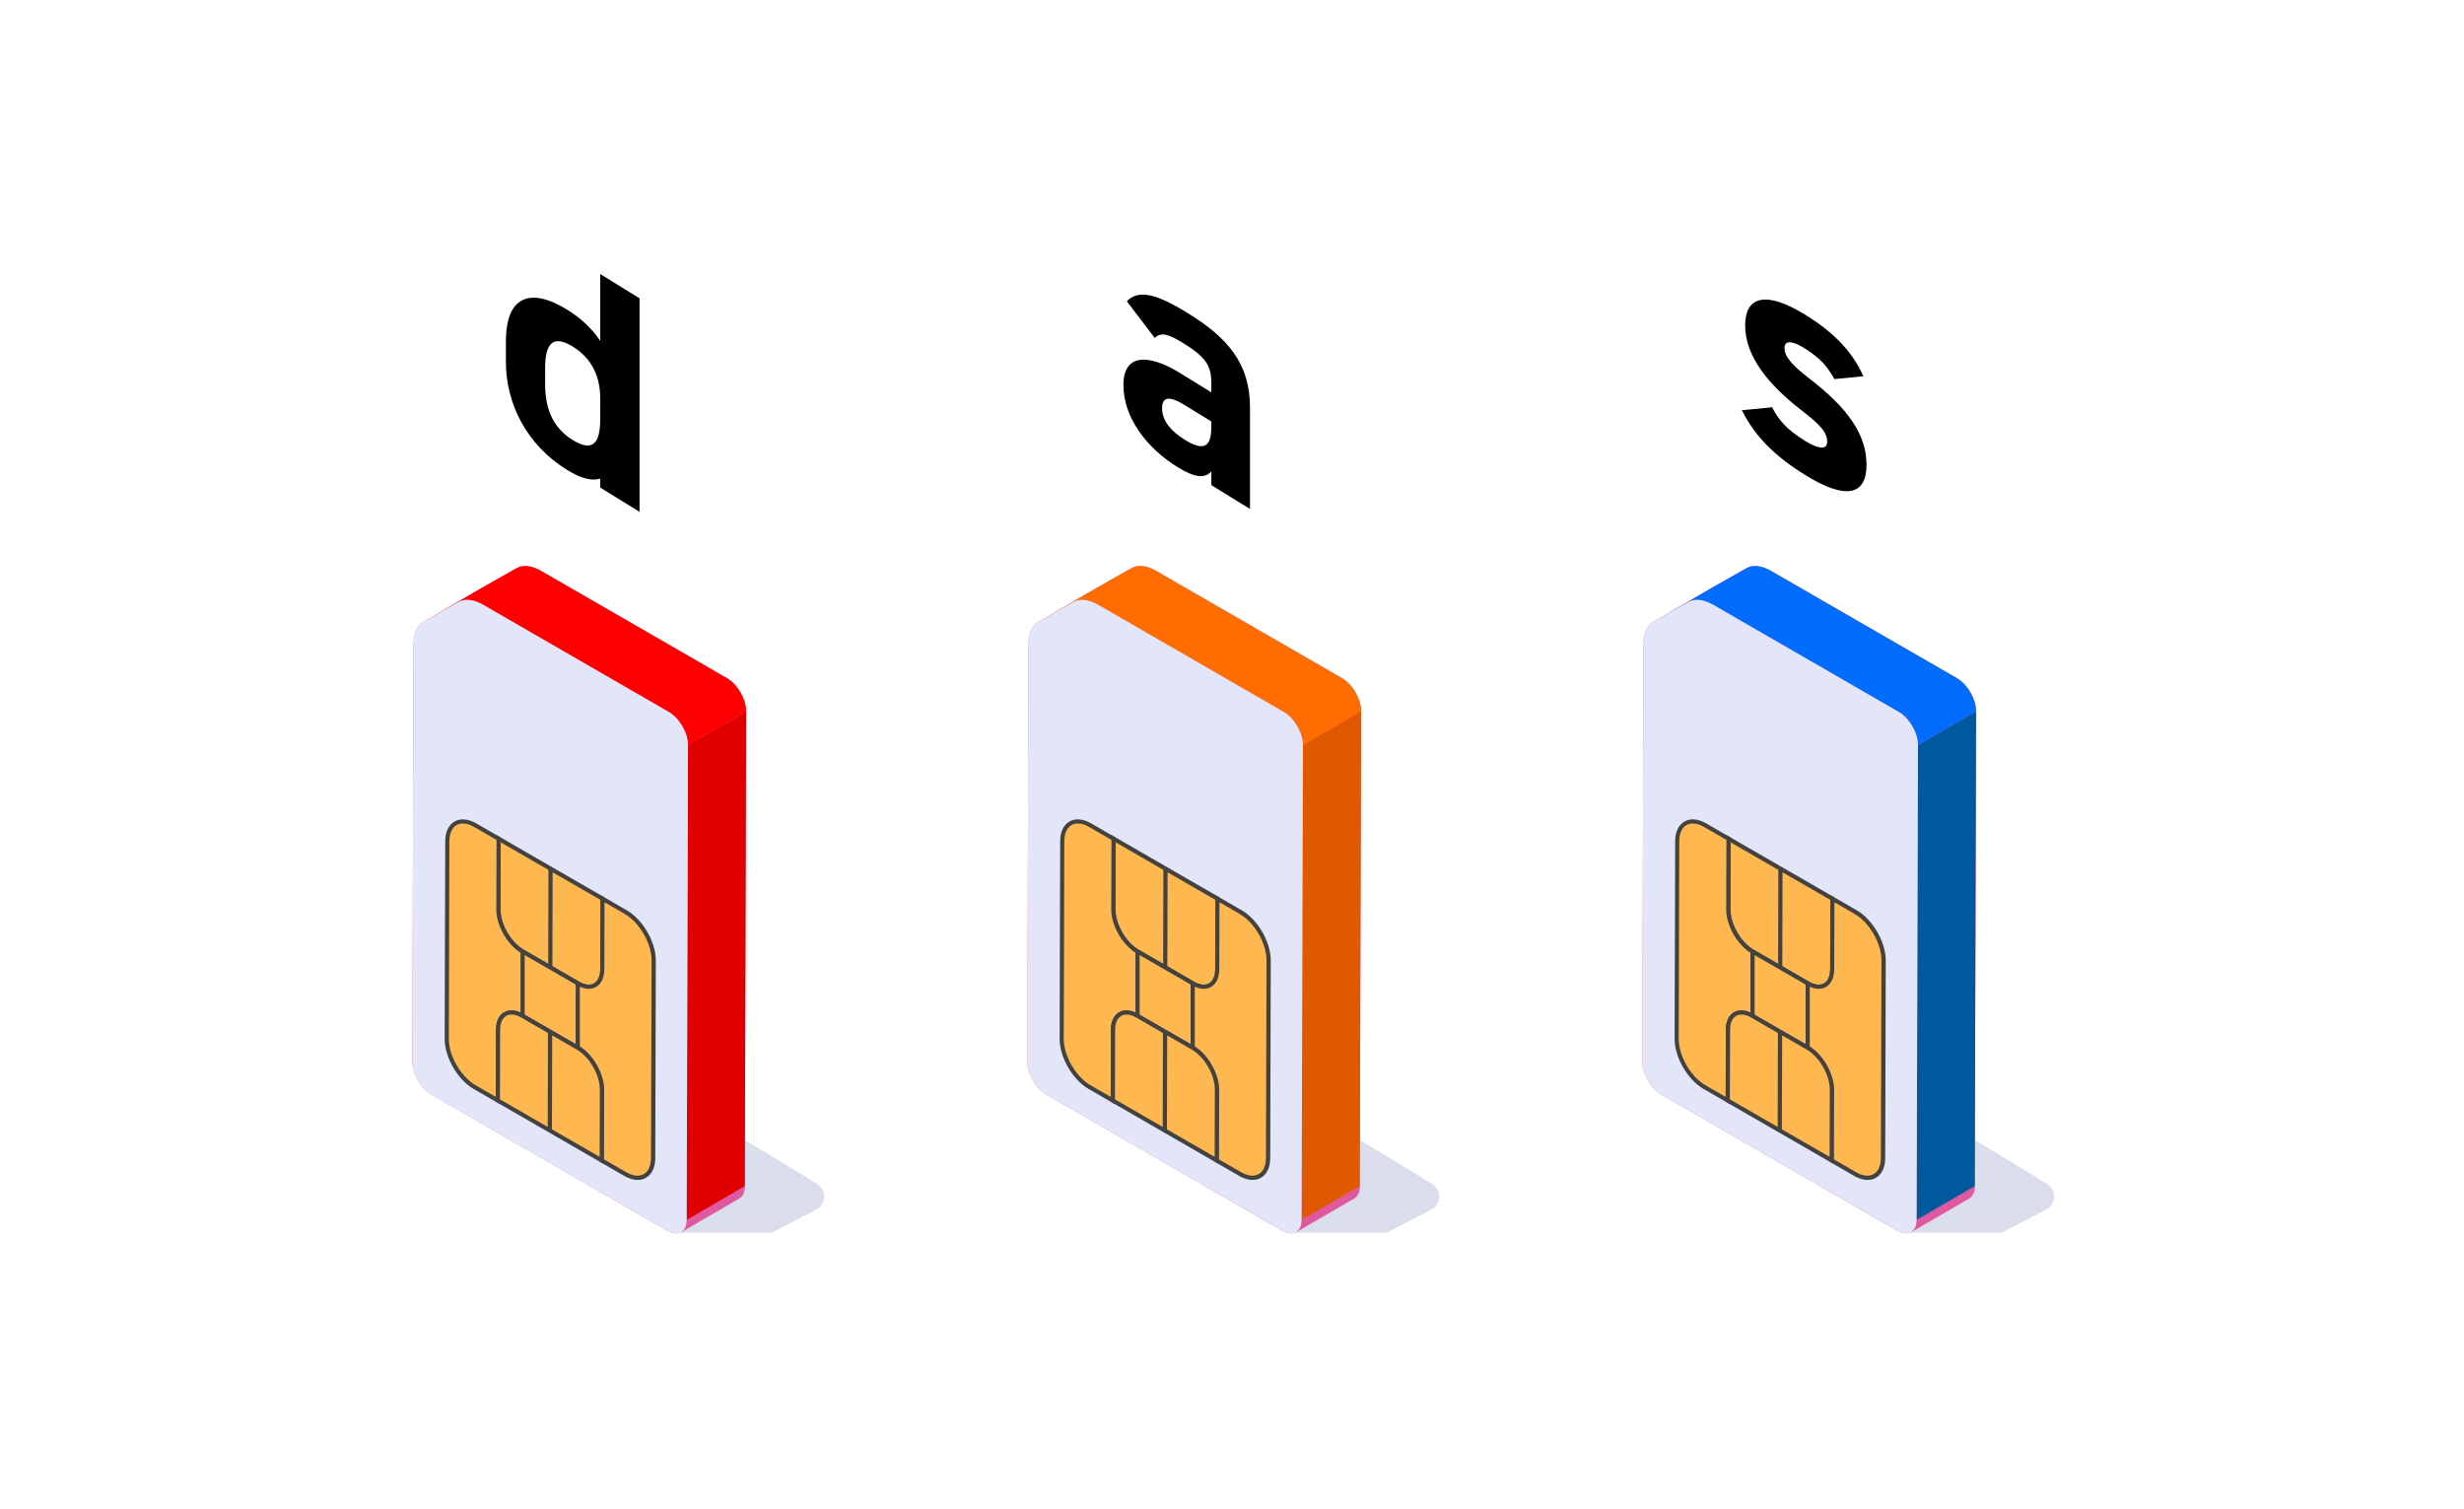 <svg width="490" height="300" viewBox="0 0 490 300" fill="none" xmlns="http://www.w3.org/2000/svg">
<rect width="490" height="300" fill="white"/>
<g clip-path="url(#clip0_108_491)">
<g opacity="0.5">
<path d="M162.331 240.53L153.441 245.15H133.711L147.911 236.95L148.131 226.69L162.501 235.43C164.451 236.62 164.361 239.48 162.331 240.53Z" fill="#B6BCD8"/>
</g>
<path d="M82 211.08C82 213.51 83.7 216.45 85.79 217.65L132.72 244.75C133.92 245.43 135 245.39 135.71 244.79C135.61 244.87 135.54 244.96 135.44 245.02L147.01 238.3C147.69 237.89 148.11 237.06 148.11 235.85L148.38 141.43C148.38 139.02 146.68 136.08 144.59 134.86L107.57 113.5C105.75 112.44 103.96 112.26 102.68 113C100.21 114.39 98.3 115.49 95.84 116.88L84.29 123.6C82.98 124.35 82.26 125.94 82.24 128.06L82 211.08Z" fill="#E0589F"/>
<path d="M135.439 245.02L146.999 238.3C147.679 237.9 148.109 237.06 148.109 235.86L136.549 242.58C136.549 243.78 136.119 244.62 135.439 245.02Z" fill="#E0589F"/>
<path d="M136.551 242.58L148.111 235.86L148.381 141.46L136.821 148.18L136.551 242.58Z" fill="#E00000"/>
<path d="M85.17 123.1C87.22 121.96 88.96 120.96 91.1 119.74C92.41 118.99 94.17 119.18 96.01 120.24L133 141.6C135.12 142.82 136.82 145.77 136.82 148.17L148.37 141.45C148.37 139.04 146.67 136.1 144.58 134.88L107.56 113.52C105.74 112.46 103.95 112.28 102.67 113.02C100.2 114.41 98.29 115.51 95.83 116.9L85.17 123.1Z" fill="#FF0000"/>
<path d="M96.01 120.23C94.17 119.17 92.41 118.99 91.11 119.73C88.65 121.13 86.74 122.22 84.28 123.62C82.98 124.36 82.24 125.96 82.24 128.07L82 211.09C82 213.51 83.69 216.45 85.8 217.67L132.73 244.76C134.84 245.98 136.55 245 136.55 242.58L136.82 148.17C136.82 145.75 135.13 142.81 133.02 141.59L96.01 120.22V120.23Z" fill="#E3E6F9"/>
<path d="M99.149 166.78L99.109 180.87C99.109 183.94 101.259 187.67 103.919 189.21L114.809 195.5L114.929 195.57C117.599 197.11 119.759 195.87 119.769 192.81V192.68L119.809 178.72L109.479 172.76L99.149 166.8V166.78Z" fill="#FFB850"/>
<path d="M114.719 195.92L103.719 189.57C100.939 187.97 98.689 184.06 98.699 180.87L98.739 166.06L120.229 178.46L120.189 192.79C120.189 194.42 119.609 195.65 118.559 196.25C118.119 196.5 117.629 196.63 117.089 196.63C116.349 196.63 115.539 196.39 114.719 195.91V195.92ZM109.899 173.46L109.849 192.14L115.139 195.2C116.299 195.87 117.369 195.99 118.149 195.54C118.929 195.09 119.359 194.12 119.359 192.79L119.399 178.94L109.899 173.46ZM99.569 167.5L99.529 180.87C99.529 183.8 101.589 187.38 104.139 188.85L109.019 191.67L109.069 172.99L99.569 167.5Z" fill="#434240"/>
<path d="M94.54 164.11C91.46 162.33 88.96 163.76 88.95 167.3L88.93 174.85L88.86 199.01L88.84 206.56C88.83 210.09 91.32 214.4 94.4 216.18L99.02 218.85L99.06 204.76C99.06 201.7 101.24 200.46 103.9 202L109.4 205.18L114.9 208.36C117.57 209.9 119.72 213.63 119.71 216.69L119.67 230.78L124.29 233.45C127.37 235.23 129.87 233.8 129.88 230.26L129.99 191C130 187.46 127.52 183.15 124.44 181.38L119.82 178.71L119.78 192.67C119.78 195.87 117.61 197.11 114.94 195.57L103.94 189.22C101.27 187.68 99.12 183.95 99.13 180.88L99.17 166.79L94.55 164.12L94.54 164.11Z" fill="#FFB850"/>
<path d="M124.08 233.8L119.25 231.01L119.29 216.68C119.29 213.75 117.23 210.18 114.69 208.71L103.69 202.36C102.53 201.69 101.46 201.57 100.68 202.02C99.9 202.47 99.48 203.44 99.47 204.76L99.43 219.57L94.19 216.55C91 214.71 88.42 210.23 88.43 206.57L88.54 167.31C88.54 165.45 89.2 164.05 90.38 163.37C91.57 162.68 93.12 162.82 94.75 163.76L99.58 166.55L99.54 180.88C99.54 183.81 101.6 187.39 104.15 188.86L115.16 195.21C116.31 195.87 117.37 195.99 118.14 195.55C118.93 195.09 119.37 194.07 119.38 192.67L119.42 178L124.66 181.03C127.85 182.87 130.43 187.35 130.42 191.01L130.31 230.27C130.31 232.13 129.65 233.53 128.47 234.21C127.97 234.5 127.41 234.64 126.81 234.64C125.97 234.64 125.05 234.36 124.1 233.82L124.08 233.8ZM120.19 192.67C120.19 194.38 119.6 195.65 118.54 196.26C117.5 196.86 116.15 196.74 114.73 195.92L103.72 189.57C100.94 187.97 98.69 184.06 98.7 180.87L98.74 167.02L94.33 164.47C92.97 163.68 91.71 163.54 90.79 164.08C89.87 164.61 89.37 165.75 89.36 167.3L89.25 206.56C89.24 209.96 91.64 214.11 94.6 215.82L98.6 218.13L98.64 204.76C98.64 203.13 99.22 201.9 100.26 201.3C101.31 200.7 102.67 200.82 104.1 201.64L115.1 207.99C117.87 209.59 120.13 213.49 120.12 216.68L120.08 230.53L124.49 233.08C125.85 233.87 127.11 234.01 128.03 233.47C128.95 232.94 129.45 231.8 129.46 230.25L129.57 190.99C129.58 187.59 127.18 183.43 124.22 181.73L120.22 179.42L120.18 192.66L120.19 192.67Z" fill="#434240"/>
<path d="M103.89 202C101.22 200.46 99.05 201.7 99.05 204.76L99.01 218.85L119.67 230.78L119.71 216.83V216.69C119.71 213.63 117.57 209.9 114.9 208.36L109.4 205.18L103.9 202H103.89Z" fill="#FFB850"/>
<path d="M98.8 219.21L98.59 219.09L98.63 204.76C98.63 203.13 99.21 201.9 100.25 201.3C101.3 200.7 102.66 200.82 104.09 201.64L115.09 207.99C117.86 209.59 120.12 213.49 120.11 216.68L120.07 231.48L98.79 219.2L98.8 219.21ZM109.75 224.57L119.25 230.05L119.29 216.81V216.68C119.29 213.75 117.23 210.18 114.69 208.71L109.81 205.89L109.76 224.57H109.75ZM103.68 202.36C102.52 201.69 101.45 201.57 100.67 202.02C99.89 202.47 99.47 203.44 99.46 204.76L99.42 218.61L108.92 224.1L108.97 205.42L103.68 202.36Z" fill="#434240"/>
<path d="M115.31 195.56H114.48V208.35H115.31V195.56Z" fill="#434240"/>
<path d="M104.34 189.21H103.51V202H104.34V189.21Z" fill="#434240"/>
<path d="M119.369 54.5L127.179 59.32V101.78L119.369 96.96V95.18C117.769 95.67 115.679 95.24 112.789 93.46C104.729 88.49 100.609 80.23 100.609 72.04V67.86C100.609 58.88 105.469 57.07 112.789 61.58C115.439 63.21 117.649 65.25 119.369 67.79V54.5ZM119.369 83.12V79.24C119.369 74.75 117.589 71.19 113.889 68.91C110.009 66.52 108.409 68.24 108.409 73.17V76.37C108.409 80.8 109.639 84.88 113.889 87.5C118.319 90.23 119.369 87.55 119.369 83.12Z" fill="black"/>
<g opacity="0.5">
<path d="M284.63 240.53L275.74 245.15H256.01L270.21 236.95L270.43 226.69L284.8 235.43C286.75 236.62 286.66 239.48 284.63 240.53Z" fill="#B6BCD8"/>
</g>
<path d="M204.289 211.08C204.289 213.51 205.989 216.45 208.079 217.65L255.009 244.75C256.209 245.43 257.289 245.39 257.999 244.79C257.899 244.87 257.829 244.96 257.729 245.02L269.299 238.3C269.979 237.89 270.399 237.06 270.399 235.85L270.669 141.43C270.669 139.02 268.969 136.08 266.879 134.86L229.859 113.5C228.039 112.44 226.249 112.26 224.969 113C222.499 114.39 220.589 115.49 218.129 116.88L206.579 123.6C205.269 124.35 204.549 125.94 204.529 128.06L204.299 211.07L204.289 211.08Z" fill="#E0589F"/>
<path d="M257.729 245.02L269.289 238.3C269.969 237.9 270.399 237.06 270.399 235.86L258.839 242.58C258.839 243.78 258.409 244.62 257.729 245.02Z" fill="#E0589F"/>
<path d="M258.84 242.58L270.41 235.86L270.67 141.46L259.11 148.18L258.84 242.58Z" fill="#E05800"/>
<path d="M207.469 123.1C209.519 121.96 211.259 120.96 213.399 119.74C214.709 118.99 216.469 119.18 218.309 120.24L255.299 141.6C257.419 142.82 259.119 145.77 259.119 148.17L270.669 141.45C270.669 139.04 268.969 136.1 266.879 134.88L229.859 113.52C228.039 112.46 226.249 112.28 224.969 113.02C222.499 114.41 220.589 115.51 218.129 116.9L207.469 123.1Z" fill="#FF6D00"/>
<path d="M218.299 120.23C216.459 119.17 214.699 118.99 213.399 119.73C210.939 121.13 209.029 122.22 206.569 123.62C205.269 124.36 204.529 125.96 204.529 128.07L204.289 211.08C204.289 213.5 205.979 216.44 208.089 217.66L255.019 244.75C257.129 245.97 258.839 244.99 258.839 242.57L259.109 148.16C259.109 145.74 257.419 142.8 255.309 141.58L218.299 120.21V120.23Z" fill="#E3E6F9"/>
<path d="M221.45 166.78L221.41 180.87C221.41 183.94 223.56 187.67 226.22 189.21L237.11 195.5L237.23 195.57C239.9 197.11 242.06 195.87 242.07 192.81V192.68L242.11 178.72L231.78 172.76L221.45 166.8V166.78Z" fill="#FFB850"/>
<path d="M237.02 195.92L226.02 189.57C223.24 187.97 220.99 184.06 221 180.87L221.04 166.06L242.53 178.46L242.49 192.79C242.49 194.42 241.91 195.65 240.86 196.25C240.42 196.5 239.93 196.63 239.39 196.63C238.65 196.63 237.84 196.39 237.02 195.91V195.92ZM232.19 173.46L232.14 192.14L237.43 195.2C238.59 195.87 239.66 195.99 240.44 195.54C241.22 195.09 241.65 194.12 241.65 192.79L241.69 178.94L232.19 173.46ZM221.86 167.5L221.82 180.87C221.82 183.8 223.88 187.38 226.43 188.85L231.31 191.67L231.36 172.99L221.86 167.5Z" fill="#434240"/>
<path d="M216.831 164.11C213.751 162.33 211.251 163.76 211.241 167.3L211.221 174.85L211.151 199.01L211.131 206.56C211.121 210.09 213.611 214.4 216.691 216.18L221.311 218.85L221.351 204.76C221.351 201.7 223.531 200.46 226.191 202L231.691 205.18L237.191 208.36C239.861 209.9 242.011 213.63 242.001 216.69L241.961 230.78L246.581 233.45C249.661 235.23 252.161 233.8 252.171 230.26L252.281 191C252.291 187.46 249.811 183.15 246.731 181.38L242.111 178.71L242.071 192.67C242.071 195.87 239.901 197.11 237.231 195.57L226.231 189.22C223.561 187.68 221.411 183.95 221.421 180.88L221.461 166.79L216.841 164.12L216.831 164.11Z" fill="#FFB850"/>
<path d="M246.371 233.8L241.541 231.01L241.581 216.68C241.581 213.75 239.521 210.18 236.981 208.71L225.981 202.36C224.821 201.69 223.751 201.57 222.971 202.02C222.191 202.47 221.771 203.44 221.761 204.76L221.721 219.57L216.481 216.55C213.291 214.71 210.711 210.23 210.721 206.57L210.831 167.31C210.831 165.45 211.491 164.05 212.671 163.37C213.861 162.68 215.411 162.82 217.041 163.76L221.871 166.55L221.831 180.88C221.831 183.81 223.891 187.39 226.441 188.86L237.451 195.21C238.601 195.87 239.661 195.99 240.431 195.55C241.221 195.09 241.661 194.07 241.671 192.67L241.711 178L246.951 181.03C250.141 182.87 252.721 187.35 252.711 191.01L252.601 230.27C252.601 232.13 251.941 233.53 250.761 234.21C250.261 234.5 249.701 234.64 249.101 234.64C248.261 234.64 247.341 234.36 246.391 233.82L246.371 233.8ZM242.481 192.67C242.481 194.38 241.891 195.65 240.831 196.26C239.791 196.86 238.441 196.74 237.021 195.92L226.011 189.57C223.231 187.97 220.981 184.06 220.991 180.87L221.031 167.02L216.621 164.47C215.261 163.68 214.001 163.54 213.081 164.08C212.161 164.61 211.661 165.75 211.651 167.3L211.541 206.56C211.531 209.96 213.931 214.11 216.891 215.82L220.891 218.13L220.931 204.76C220.931 203.13 221.511 201.9 222.551 201.3C223.601 200.7 224.961 200.82 226.391 201.64L237.391 207.99C240.161 209.59 242.421 213.49 242.411 216.68L242.371 230.53L246.781 233.08C248.141 233.87 249.401 234.01 250.321 233.47C251.241 232.94 251.741 231.8 251.751 230.25L251.861 190.99C251.871 187.59 249.471 183.43 246.511 181.73L242.511 179.42L242.471 192.66L242.481 192.67Z" fill="#434240"/>
<path d="M226.181 202C223.511 200.46 221.341 201.7 221.341 204.76L221.301 218.85L241.961 230.78L242.001 216.83V216.69C242.001 213.63 239.861 209.9 237.191 208.36L231.691 205.18L226.191 202H226.181Z" fill="#FFB850"/>
<path d="M221.091 219.21L220.881 219.09L220.921 204.76C220.921 203.13 221.501 201.9 222.541 201.3C223.591 200.7 224.951 200.82 226.381 201.64L237.381 207.99C240.151 209.59 242.411 213.49 242.401 216.68L242.361 231.48L221.081 219.2L221.091 219.21ZM232.051 224.57L241.551 230.05L241.591 216.81V216.68C241.591 213.75 239.531 210.18 236.991 208.71L232.111 205.89L232.061 224.57H232.051ZM225.981 202.36C224.821 201.69 223.751 201.57 222.971 202.02C222.191 202.47 221.771 203.44 221.761 204.76L221.721 218.61L231.221 224.1L231.271 205.42L225.981 202.36Z" fill="#434240"/>
<path d="M237.6 195.56H236.77V208.35H237.6V195.56Z" fill="#434240"/>
<path d="M226.631 189.21H225.801V202H226.631V189.21Z" fill="#434240"/>
<path d="M234.8 74.27L240.89 78.02V76.23C240.89 72.78 239.84 71.03 235.41 68.3C232.4 66.44 230.92 65.96 229.63 67.2L224.09 59.91C226.37 57.56 229.81 58.33 236.15 62.23C244.09 67.12 248.58 72.23 248.58 81.03V101.21L240.89 96.47V93.76C239.66 95.09 237.81 95.13 234.24 92.93C227.84 88.99 223.41 82.87 223.41 76.59C223.41 70.31 228.33 70.27 234.79 74.25L234.8 74.27ZM240.89 83.81L235.72 80.63C232.52 78.66 231.1 78.83 231.1 81.23C231.1 83.63 232.88 85.78 235.59 87.44C239.16 89.64 240.88 89.16 240.88 84.98V83.81H240.89Z" fill="black"/>
<g opacity="0.5">
<path d="M406.921 240.53L398.031 245.15H378.301L392.501 236.95L392.721 226.69L407.091 235.43C409.041 236.62 408.951 239.48 406.921 240.53Z" fill="#B6BCD8"/>
</g>
<path d="M326.59 211.08C326.59 213.51 328.29 216.45 330.38 217.65L377.31 244.75C378.51 245.43 379.59 245.39 380.3 244.79C380.2 244.87 380.13 244.96 380.03 245.02L391.6 238.3C392.28 237.89 392.7 237.06 392.7 235.85L392.97 141.43C392.97 139.02 391.27 136.08 389.18 134.86L352.16 113.5C350.34 112.44 348.55 112.26 347.27 113C344.8 114.39 342.89 115.49 340.43 116.88L328.88 123.6C327.57 124.35 326.85 125.94 326.83 128.06L326.6 211.07L326.59 211.08Z" fill="#E0589F"/>
<path d="M380.029 245.02L391.589 238.3C392.269 237.9 392.699 237.06 392.699 235.86L381.139 242.58C381.139 243.78 380.709 244.62 380.029 245.02Z" fill="#E0589F"/>
<path d="M381.141 242.58L392.701 235.86L392.971 141.46L381.411 148.18L381.141 242.58Z" fill="#00589F"/>
<path d="M329.76 123.1C331.81 121.96 333.55 120.96 335.69 119.74C337 118.99 338.76 119.18 340.6 120.24L377.59 141.6C379.71 142.82 381.41 145.77 381.41 148.17L392.96 141.45C392.96 139.04 391.26 136.1 389.17 134.88L352.15 113.52C350.33 112.46 348.54 112.28 347.26 113.02C344.79 114.41 342.88 115.51 340.42 116.9L329.76 123.1Z" fill="#006DFF"/>
<path d="M340.6 120.23C338.76 119.17 337 118.99 335.7 119.73C333.24 121.13 331.33 122.22 328.87 123.62C327.57 124.36 326.83 125.96 326.83 128.07L326.59 211.08C326.59 213.5 328.28 216.44 330.39 217.66L377.32 244.75C379.43 245.97 381.14 244.99 381.14 242.57L381.41 148.16C381.41 145.74 379.72 142.8 377.61 141.58L340.6 120.21V120.23Z" fill="#E3E6F9"/>
<path d="M343.739 166.78L343.699 180.87C343.699 183.94 345.849 187.67 348.509 189.21L359.399 195.5L359.519 195.57C362.189 197.11 364.349 195.87 364.359 192.81V192.68L364.399 178.72L354.069 172.76L343.739 166.8V166.78Z" fill="#FFB850"/>
<path d="M359.309 195.92L348.309 189.57C345.529 187.97 343.279 184.06 343.289 180.87L343.329 166.06L364.819 178.46L364.779 192.79C364.779 194.42 364.199 195.65 363.149 196.25C362.709 196.5 362.219 196.63 361.679 196.63C360.939 196.63 360.129 196.39 359.309 195.91V195.92ZM354.479 173.46L354.429 192.14L359.719 195.2C360.879 195.87 361.949 195.99 362.729 195.54C363.509 195.09 363.939 194.12 363.939 192.79L363.979 178.94L354.479 173.46ZM344.149 167.5L344.109 180.87C344.109 183.8 346.169 187.38 348.719 188.85L353.599 191.67L353.649 172.99L344.149 167.5Z" fill="#434240"/>
<path d="M339.12 164.11C336.04 162.33 333.54 163.76 333.53 167.3L333.51 174.85L333.44 199.01L333.42 206.56C333.41 210.09 335.9 214.4 338.98 216.18L343.6 218.85L343.64 204.76C343.64 201.7 345.82 200.46 348.48 202L353.98 205.18L359.48 208.36C362.15 209.9 364.3 213.63 364.29 216.69L364.25 230.78L368.87 233.45C371.95 235.23 374.45 233.8 374.46 230.26L374.57 191C374.58 187.46 372.1 183.15 369.02 181.38L364.4 178.71L364.36 192.67C364.36 195.87 362.19 197.11 359.52 195.57L348.52 189.22C345.85 187.68 343.7 183.95 343.71 180.88L343.75 166.79L339.13 164.12L339.12 164.11Z" fill="#FFB850"/>
<path d="M368.67 233.8L363.84 231.01L363.88 216.68C363.88 213.75 361.82 210.18 359.28 208.71L348.28 202.36C347.12 201.69 346.05 201.57 345.27 202.02C344.49 202.47 344.07 203.44 344.06 204.76L344.02 219.57L338.78 216.55C335.59 214.71 333.01 210.23 333.02 206.57L333.13 167.31C333.13 165.45 333.79 164.05 334.97 163.37C336.16 162.68 337.71 162.82 339.34 163.76L344.17 166.55L344.13 180.88C344.13 183.81 346.19 187.39 348.74 188.86L359.75 195.21C360.9 195.87 361.96 195.99 362.73 195.55C363.52 195.09 363.96 194.07 363.97 192.67L364.01 178L369.25 181.03C372.44 182.87 375.02 187.35 375.01 191.01L374.9 230.27C374.9 232.13 374.24 233.53 373.06 234.21C372.56 234.5 372 234.64 371.4 234.64C370.56 234.64 369.64 234.36 368.69 233.82L368.67 233.8ZM364.77 192.67C364.77 194.38 364.18 195.65 363.12 196.26C362.08 196.86 360.73 196.74 359.31 195.92L348.3 189.57C345.52 187.97 343.27 184.06 343.28 180.87L343.32 167.02L338.91 164.47C337.55 163.68 336.29 163.54 335.37 164.08C334.45 164.61 333.95 165.75 333.94 167.3L333.83 206.56C333.82 209.96 336.22 214.11 339.18 215.82L343.18 218.13L343.22 204.76C343.22 203.13 343.8 201.9 344.84 201.3C345.89 200.7 347.25 200.82 348.68 201.64L359.68 207.99C362.45 209.59 364.71 213.49 364.7 216.68L364.66 230.53L369.07 233.08C370.43 233.87 371.69 234.01 372.61 233.47C373.53 232.94 374.03 231.8 374.04 230.25L374.15 190.99C374.16 187.59 371.76 183.43 368.8 181.73L364.8 179.42L364.76 192.66L364.77 192.67Z" fill="#434240"/>
<path d="M348.48 202C345.81 200.46 343.64 201.7 343.64 204.76L343.6 218.85L364.26 230.78L364.3 216.83V216.69C364.3 213.63 362.16 209.9 359.49 208.36L353.99 205.18L348.49 202H348.48Z" fill="#FFB850"/>
<path d="M343.38 219.21L343.17 219.09L343.21 204.76C343.21 203.13 343.79 201.9 344.83 201.3C345.88 200.7 347.24 200.82 348.67 201.64L359.67 207.99C362.44 209.59 364.7 213.49 364.69 216.68L364.65 231.48L343.37 219.2L343.38 219.21ZM354.34 224.57L363.84 230.05L363.88 216.81V216.68C363.88 213.75 361.82 210.18 359.28 208.71L354.4 205.89L354.35 224.57H354.34ZM348.27 202.36C347.11 201.69 346.04 201.57 345.26 202.02C344.48 202.47 344.06 203.44 344.05 204.76L344.01 218.61L353.51 224.1L353.56 205.42L348.27 202.36Z" fill="#434240"/>
<path d="M359.9 195.56H359.07V208.35H359.9V195.56Z" fill="#434240"/>
<path d="M348.93 189.21H348.1V202H348.93V189.21Z" fill="#434240"/>
<path d="M364.791 75.38C363.441 72.95 362.081 71.25 358.761 69.2C356.731 67.95 354.881 67.43 354.881 69.21C354.881 70.99 356.541 72.76 359.801 75.26C367.371 81.09 371.181 86.34 371.181 92.43C371.181 98.52 367.061 99.43 359.121 94.54C352.841 90.67 349.031 86.78 346.381 81.58L352.411 80.99C353.641 83.41 355.181 85.34 358.991 87.69C361.701 89.36 363.361 89.46 363.361 87.86C363.361 85.95 362.011 84.5 358.131 81.5C351.731 76.51 347.051 70.92 347.051 64.71C347.051 58.86 351.231 57.81 358.931 62.55C363.981 65.66 368.161 69.41 370.561 74.82L364.781 75.38H364.791Z" fill="black"/>
</g>
<defs>
<clipPath id="clip0_108_491">
<rect width="326.5" height="190.78" fill="white" transform="translate(82 54.5)"/>
</clipPath>
</defs>
</svg>
